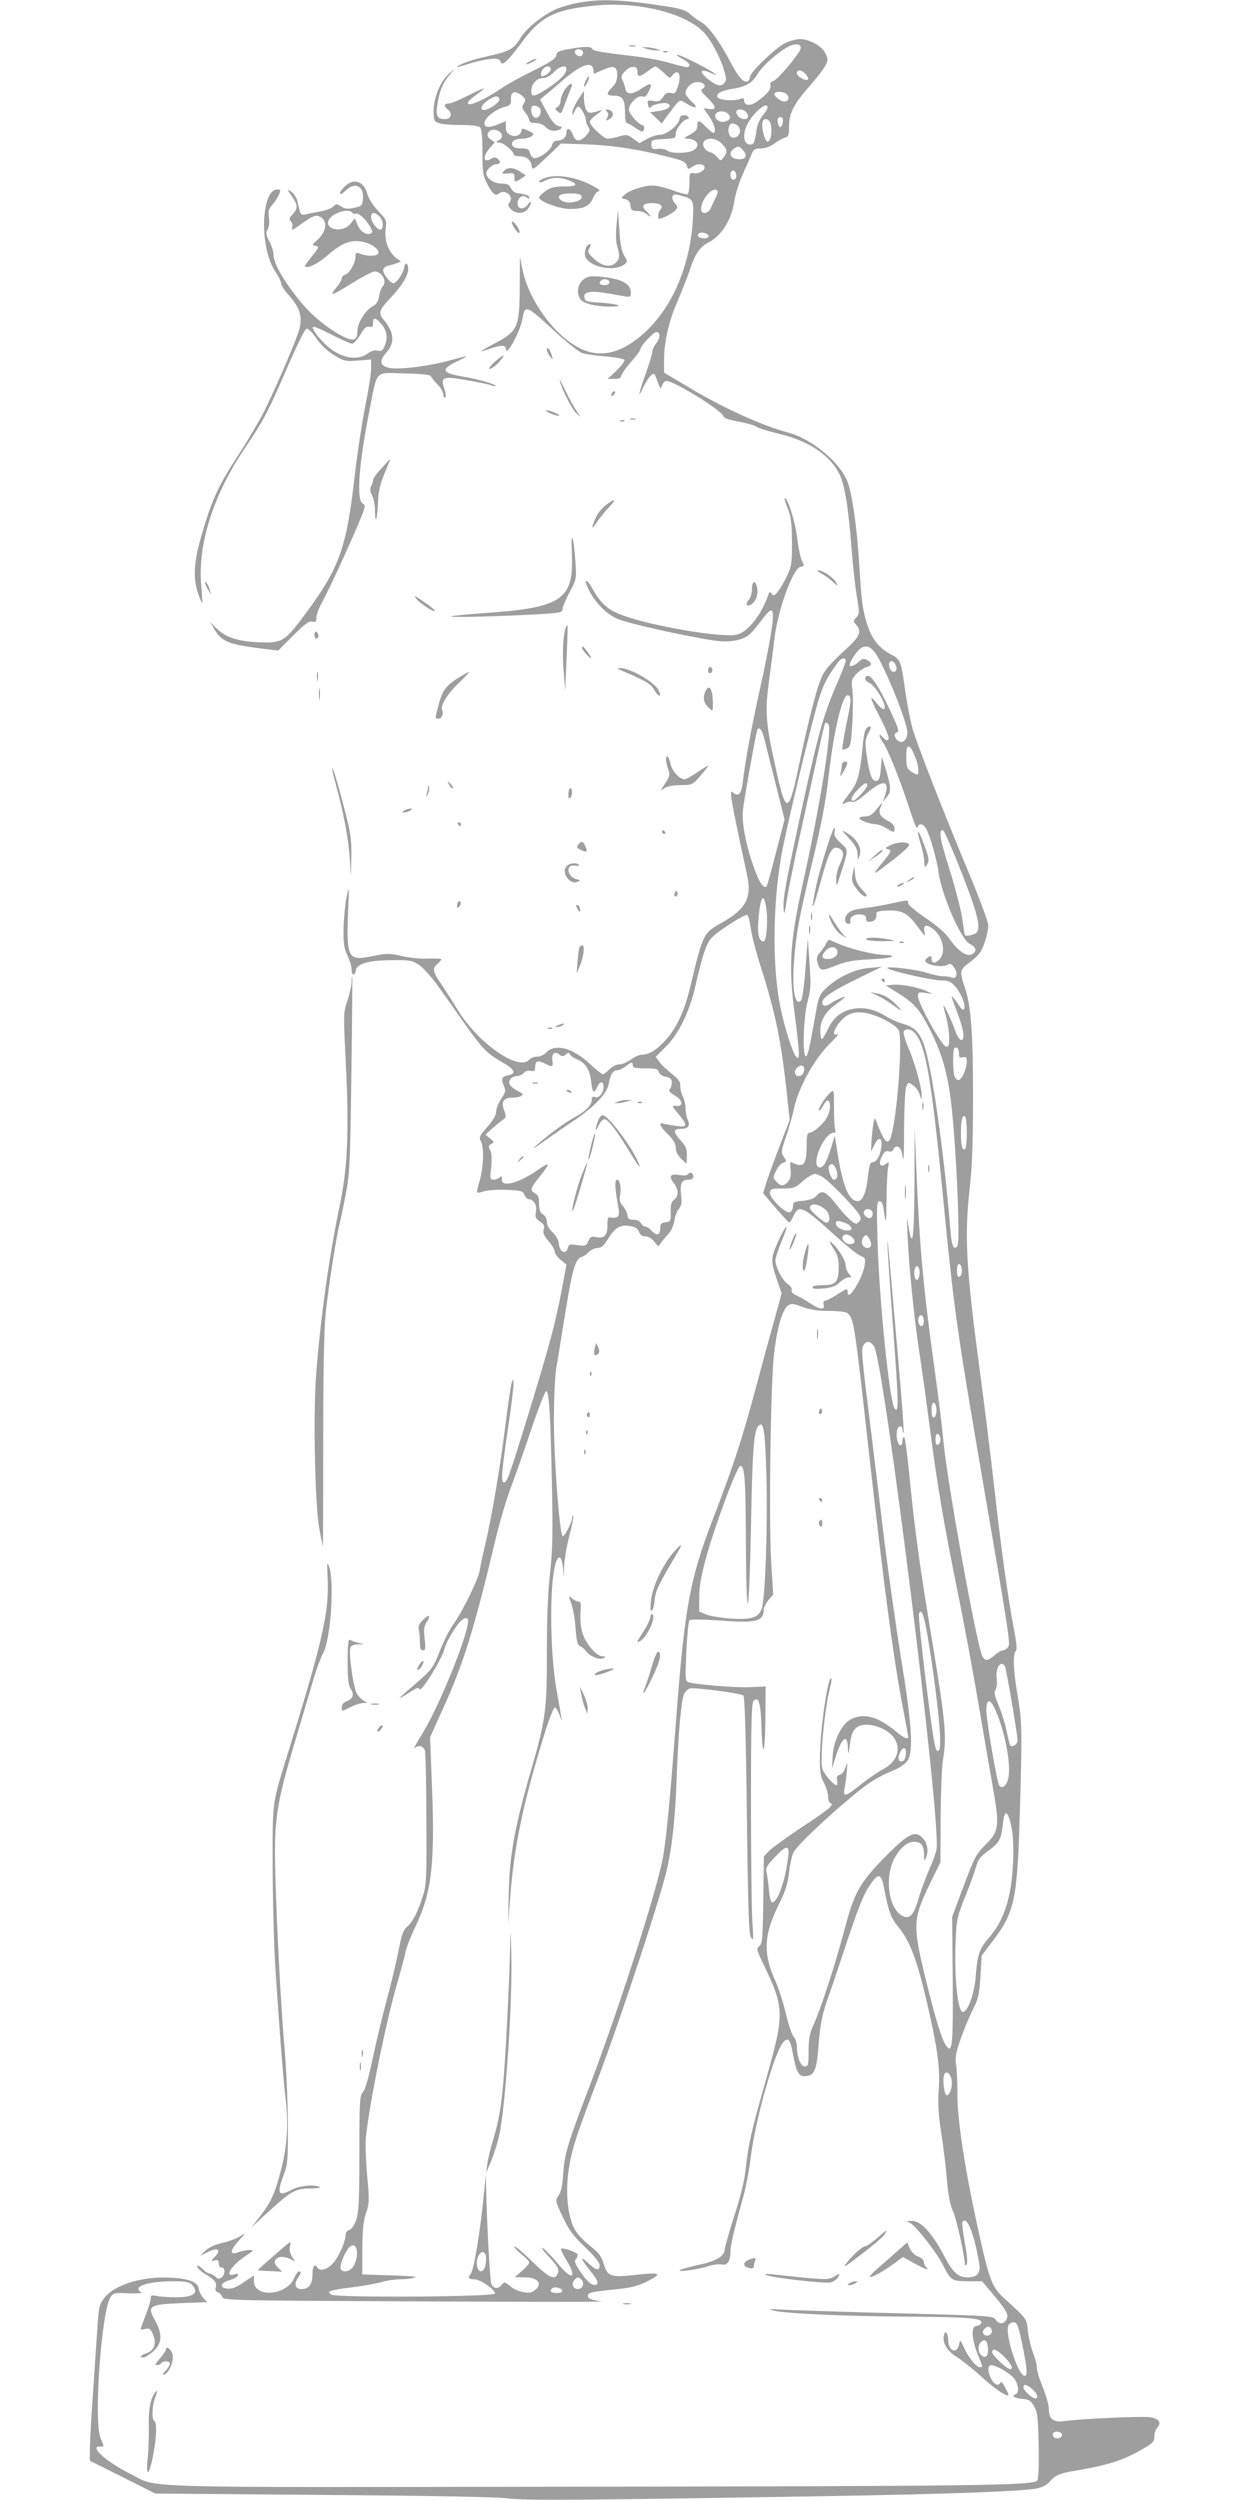 <?xml version="1.0" standalone="no"?>
<!DOCTYPE svg PUBLIC "-//W3C//DTD SVG 20010904//EN"
 "http://www.w3.org/TR/2001/REC-SVG-20010904/DTD/svg10.dtd">
<svg version="1.0" xmlns="http://www.w3.org/2000/svg"
 width="640pt" height="1280pt" viewBox="0 0 640 1280"
 preserveAspectRatio="xMidYMid meet">
<g transform="translate(0,1280) scale(0.1,-0.1)"
fill="#9e9e9e" stroke="none">
<path d="M2951 12784 c-40 -8 -92 -24 -115 -36 -69 -34 -146 -99 -173 -145
-31 -54 -56 -67 -171 -92 -78 -17 -152 -44 -152 -55 0 -1 25 6 57 16 31 11 79
22 106 25 41 5 51 3 59 -11 9 -16 12 -16 35 6 14 12 41 46 61 73 106 148 172
184 383 206 221 23 465 -36 562 -136 37 -38 89 -136 107 -204 10 -36 9 -46 -3
-58 -18 -19 -41 -11 -87 26 -43 36 -33 51 18 28 32 -15 34 -15 17 -1 -28 22
-172 94 -187 94 -7 -1 4 -10 25 -21 35 -19 45 -33 30 -42 -5 -3 -43 6 -85 18
-42 13 -121 29 -175 35 -183 22 -228 29 -231 40 -5 13 -40 13 -118 -1 -53 -9
-63 -14 -66 -32 -2 -17 -29 -35 -114 -77 -61 -30 -136 -71 -165 -91 -84 -57
-160 -92 -172 -80 -6 6 6 20 37 42 25 18 44 34 43 36 -2 1 -39 -15 -82 -37
-44 -22 -87 -40 -96 -40 -26 0 -29 -12 -7 -30 27 -21 18 -50 -15 -50 -40 0
-48 19 -36 86 12 67 30 106 68 149 22 26 20 25 -12 -4 -45 -42 -77 -122 -77
-192 0 -44 3 -51 26 -59 14 -6 65 -10 113 -10 54 0 91 -4 99 -12 8 -8 12 -51
12 -128 0 -98 3 -121 21 -155 31 -59 45 -71 63 -56 31 26 80 -15 55 -45 -9
-11 -8 -19 6 -34 24 -27 70 -26 89 2 22 32 19 48 -3 19 -21 -27 -51 -23 -51 7
0 29 26 48 45 32 10 -8 15 -9 15 -1 0 10 -17 16 -65 23 -11 2 -24 13 -30 26
-8 17 -18 22 -47 22 -39 0 -78 27 -78 53 0 19 33 47 53 47 20 0 22 13 4 28 -8
7 -18 7 -27 2 -44 -28 -53 3 -14 50 l27 31 -21 15 c-37 25 -1 65 39 44 24 -13
25 -36 2 -49 -16 -9 -16 -10 3 -11 21 0 74 -44 74 -61 0 -5 13 -9 28 -9 36 0
60 -18 64 -50 3 -23 8 -20 77 45 l73 70 102 -3 c133 -4 236 -17 376 -48 143
-33 161 -40 167 -64 5 -18 7 -18 26 -5 26 18 53 19 63 3 10 -16 -27 -40 -53
-35 -22 4 -23 1 -23 -49 0 -29 -4 -55 -9 -58 -5 -3 -39 5 -75 19 -37 14 -84
25 -105 25 -46 0 -118 -24 -144 -48 -18 -16 -18 -17 5 -22 16 -4 24 -14 26
-33 3 -23 8 -27 34 -27 17 0 40 -7 50 -17 10 -9 18 -13 18 -10 0 3 -9 15 -21
26 -28 26 -17 41 31 41 41 0 59 -15 41 -33 -11 -11 -16 -47 -6 -47 16 0 72 29
84 44 12 14 11 19 -4 36 -10 11 -15 26 -12 34 5 12 13 13 44 4 64 -17 66 -21
60 -128 -14 -228 -103 -439 -241 -568 -116 -108 -224 -137 -329 -89 -131 60
-266 241 -301 403 l-14 69 -1 -155 c-1 -205 -10 -226 -126 -287 -86 -46 -91
-51 -25 -28 54 19 80 19 80 -1 0 -48 75 90 86 158 11 68 21 64 152 -57 71 -66
135 -117 154 -123 18 -6 72 -13 120 -17 49 -4 91 -12 95 -17 3 -6 -15 -31 -40
-55 l-46 -43 35 0 c23 0 34 5 34 14 0 8 23 41 50 72 28 31 50 62 50 69 0 15
67 85 81 85 20 0 20 -30 0 -56 -12 -15 -21 -35 -21 -45 0 -10 -16 -62 -35
-115 -36 -100 -42 -134 -10 -64 10 21 26 47 36 56 17 16 19 15 29 -12 23 -62
21 -60 31 -36 4 12 14 22 21 22 40 -1 283 -151 291 -180 3 -11 26 -19 76 -28
39 -7 82 -19 94 -27 12 -8 62 -23 111 -35 149 -34 258 -105 309 -198 31 -57
49 -164 67 -392 6 -80 18 -187 26 -238 15 -88 15 -95 -2 -113 -16 -18 -16 -20
-1 -37 30 -33 20 -59 -40 -115 -81 -74 -112 -108 -130 -141 -27 -52 -70 -214
-127 -486 -49 -232 -63 -230 -116 15 -51 230 -54 282 -31 451 11 82 23 174 26
204 18 149 96 362 134 368 19 3 20 6 7 30 -7 15 -19 70 -25 122 -10 82 -48
200 -64 200 -3 0 4 -24 16 -52 17 -44 21 -75 22 -173 0 -109 -2 -125 -26 -175
-14 -30 -36 -66 -47 -80 -18 -21 -23 -23 -31 -10 -8 12 -11 11 -17 -5 -36
-103 -102 -188 -160 -204 -70 -19 -438 43 -587 99 -75 28 -109 58 -152 133
-34 61 -50 56 -19 -6 33 -64 87 -119 142 -144 50 -24 357 -92 502 -113 77 -11
145 2 179 33 13 12 41 46 63 75 57 77 66 61 45 -76 -10 -60 -35 -188 -57 -284
-42 -188 -74 -363 -86 -466 -7 -69 -23 -85 -53 -58 -19 17 -9 -40 73 -419 27
-122 -3 -179 -130 -250 -93 -52 -95 -57 -159 -324 -30 -126 -68 -210 -125
-274 -46 -52 -86 -77 -123 -77 -13 0 -38 -11 -57 -25 -19 -14 -46 -25 -60 -25
-15 0 -36 -11 -50 -25 -13 -14 -28 -25 -33 -25 -5 0 -36 24 -68 54 -89 83
-180 105 -225 55 -9 -10 -29 -19 -44 -19 -15 0 -33 -7 -40 -15 -52 -63 -262
83 -367 255 -25 41 -63 100 -84 132 -44 64 -47 78 -19 103 11 10 20 21 20 24
0 3 -29 4 -65 3 -36 -2 -96 3 -136 13 -66 14 -78 15 -150 0 -128 -26 -135 -14
-127 224 6 143 6 145 -8 76 -7 -38 -14 -110 -15 -160 -1 -73 2 -98 19 -135 12
-25 22 -57 22 -72 0 -33 17 -37 22 -6 5 34 65 51 184 52 92 1 104 -1 140 -25
21 -14 64 -62 95 -105 31 -43 93 -132 139 -197 91 -128 115 -153 197 -199 60
-34 67 -56 23 -64 -32 -7 -36 -19 -19 -57 9 -21 7 -31 -15 -63 -14 -21 -26
-51 -26 -66 0 -18 -15 -44 -45 -78 -40 -45 -44 -53 -33 -73 17 -31 14 -133 -6
-201 -10 -32 -15 -60 -13 -62 2 -2 17 1 34 6 16 6 68 10 114 8 76 -3 85 -5 94
-25 5 -13 15 -23 22 -23 25 0 44 -31 37 -64 -5 -28 -2 -35 20 -50 21 -13 25
-22 20 -41 -5 -19 1 -33 25 -60 17 -20 31 -43 31 -53 0 -9 13 -28 30 -42 l30
-25 -25 -135 c-34 -175 -57 -261 -171 -635 -98 -318 -108 -345 -124 -345 -16
0 -12 52 20 270 17 113 30 218 29 235 -1 30 -1 30 -9 5 -5 -14 -18 -104 -30
-200 -26 -211 -72 -488 -105 -625 -13 -55 -26 -116 -29 -136 -8 -47 -88 -210
-132 -271 -20 -26 -51 -88 -71 -138 -31 -81 -41 -96 -96 -145 -122 -106 -125
-109 -97 -93 14 8 38 23 53 33 22 14 30 16 36 6 9 -15 114 156 126 204 3 17
22 56 42 88 36 59 67 85 78 67 20 -32 -135 -425 -229 -580 -32 -52 -52 -89
-45 -82 21 20 48 14 55 -13 3 -13 7 -172 7 -352 2 -295 0 -334 -17 -388 -25
-81 -53 -136 -82 -160 -19 -16 -28 -40 -43 -120 -11 -55 -37 -168 -60 -250
-22 -83 -55 -220 -73 -305 -21 -100 -39 -161 -50 -172 -16 -16 -18 -44 -18
-311 0 -246 -3 -301 -16 -342 -10 -29 -24 -49 -35 -52 -11 -3 -19 -13 -19 -22
0 -34 -31 -108 -61 -144 -30 -36 -70 -49 -84 -27 -14 23 -25 7 -25 -34 0 -51
-19 -76 -56 -76 -32 0 -40 24 -20 55 19 28 20 35 6 35 -5 0 -16 -15 -24 -34
-38 -90 -206 -103 -206 -15 l0 29 -52 -35 c-37 -26 -60 -35 -82 -33 -45 4 -39
30 8 43 22 6 42 17 44 24 3 9 -2 11 -16 7 -57 -18 -20 43 55 93 42 28 44 31
20 31 -14 0 -38 -5 -53 -10 -48 -19 -50 4 -3 56 37 41 39 45 13 27 -17 -12
-59 -28 -93 -36 -41 -10 -73 -24 -90 -41 l-26 -26 40 20 c49 25 69 12 36 -24
-23 -24 -23 -25 -2 -19 16 4 21 1 21 -16 0 -12 6 -21 15 -21 19 0 19 -34 0
-50 -13 -10 -19 -10 -33 4 -10 9 -24 16 -31 16 -6 0 -23 11 -36 25 -17 16 -25
19 -25 10 0 -8 20 -26 44 -40 46 -27 59 -45 50 -70 -4 -9 1 -18 11 -21 9 -4
20 -15 23 -25 7 -17 58 -18 987 -22 539 -3 969 -3 955 -1 -58 10 -70 15 -70
29 0 17 12 20 144 34 74 7 113 17 155 38 86 43 76 50 -51 36 -130 -15 -147 -9
-166 53 -15 47 -24 58 -85 107 -26 21 -56 56 -67 77 -32 63 -44 176 -31 280
15 114 32 170 148 475 119 313 336 972 362 1102 26 127 39 259 46 463 8 219
23 384 37 415 6 13 19 27 29 30 22 7 260 -24 275 -36 7 -6 13 -196 18 -611 6
-488 10 -606 21 -627 13 -23 13 -14 7 84 -4 61 -7 336 -7 612 0 388 3 505 13
514 26 27 37 -8 41 -139 5 -173 19 -128 20 63 l1 150 -76 -3 c-71 -4 -274 12
-318 25 -18 5 -18 13 -12 157 4 83 11 155 16 160 6 6 66 5 155 -1 186 -14 224
-5 225 54 0 12 11 34 24 50 l25 29 -11 175 c-11 195 -4 822 12 1022 12 143 43
262 75 283 17 11 28 10 75 -8 39 -14 79 -20 135 -20 45 0 86 -5 94 -11 32 -27
37 -55 106 -679 84 -750 129 -1087 180 -1354 14 -71 25 -132 25 -136 0 -17
-24 -6 -68 31 -91 75 -166 93 -231 55 -45 -27 -84 -110 -88 -188 l-3 -61 14
45 c32 110 65 141 67 63 1 -30 3 -37 6 -18 9 75 15 97 34 116 41 41 160 9 199
-53 36 -57 10 -122 -63 -159 -23 -12 -72 -46 -109 -75 -79 -64 -93 -67 -84
-21 4 17 9 57 12 87 3 50 3 52 -7 21 -6 -19 -18 -35 -29 -38 -15 -4 -18 -11
-14 -29 3 -13 2 -24 -3 -24 -15 0 -61 53 -72 82 -15 40 11 314 40 422 6 21 8
40 5 43 -16 16 -56 -253 -58 -397 -1 -80 2 -102 20 -137 12 -23 22 -56 22 -72
0 -16 5 -31 12 -33 21 -7 -2 -28 -145 -122 -78 -52 -154 -107 -169 -122 l-27
-29 -3 -223 c-3 -198 -5 -225 -20 -236 -16 -12 -15 -18 18 -87 112 -232 112
-255 14 -603 -75 -266 -87 -318 -101 -441 -7 -69 -26 -148 -60 -252 -27 -84
-49 -162 -49 -172 0 -32 -46 -59 -128 -76 -42 -9 -86 -21 -97 -26 -32 -15 82
-1 138 17 26 9 59 13 72 10 29 -7 45 16 45 67 0 32 18 107 70 297 11 41 27
128 35 193 25 192 118 522 164 579 25 30 37 18 50 -54 18 -97 29 -118 61 -118
48 0 61 28 70 147 10 125 19 170 56 273 15 41 49 143 76 225 75 225 97 281
132 333 43 65 58 62 73 -18 22 -115 35 -151 70 -193 65 -77 103 -182 163 -452
43 -193 54 -286 46 -389 -5 -67 -1 -124 13 -216 11 -69 24 -177 29 -240 7 -80
17 -130 32 -164 18 -39 60 -229 60 -270 0 -6 3 -6 9 0 6 5 3 48 -9 109 -9 55
-16 103 -13 107 22 39 60 -53 87 -214 8 -44 -12 -68 -54 -68 -56 0 -78 20
-128 113 -60 115 -118 177 -164 176 -29 0 -30 -1 -11 -9 28 -11 137 -150 170
-215 41 -81 47 -85 128 -85 l73 0 44 -52 c76 -90 91 -114 84 -136 -10 -31 -38
-36 -56 -12 -18 24 6 23 -655 40 -209 6 -411 13 -450 15 -57 4 -64 3 -35 -5
53 -15 364 -29 665 -31 319 -2 400 -7 400 -29 0 -8 -10 -16 -22 -18 -19 -3
-23 -10 -23 -43 0 -22 11 -67 25 -101 29 -72 29 -68 11 -68 -18 0 -60 53 -83
106 -14 33 -18 35 -21 17 -9 -57 -55 -46 -57 14 -1 41 -18 57 -23 22 -6 -37
19 -78 67 -107 25 -16 74 -54 107 -84 72 -65 122 -103 147 -111 15 -6 15 -2
-5 36 -11 23 -23 36 -25 30 -8 -23 -32 -14 -48 17 -19 38 -19 70 0 70 24 0 87
-35 114 -64 24 -26 32 -77 12 -84 -25 -8 -8 -21 31 -24 36 -3 45 -8 62 -38 18
-30 21 -56 24 -200 2 -99 -1 -171 -7 -180 -18 -26 -298 -29 -2411 -32 -2275
-3 -2083 -9 -2235 67 -122 61 -212 143 -152 139 21 -2 21 -2 2 43 -36 86 4
649 51 722 15 21 21 23 94 19 43 -1 72 1 64 5 -51 29 31 57 165 57 63 0 81 -4
94 -18 38 -42 10 -64 -82 -64 -39 0 -84 3 -100 7 -25 5 -30 3 -29 -12 0 -10
-11 -48 -26 -86 -14 -37 -26 -70 -26 -72 0 -3 11 -3 24 1 21 5 27 1 40 -30 19
-46 6 -81 -35 -95 -31 -11 -38 -21 -14 -21 8 0 30 14 50 31 45 40 48 89 8 160
-41 73 -30 80 136 87 l132 5 -20 21 c-10 12 -21 32 -23 46 -4 35 -48 53 -139
58 -150 9 -293 -35 -346 -105 -24 -31 -28 -47 -34 -147 -4 -61 -15 -214 -23
-341 -9 -126 -16 -256 -16 -287 l0 -57 168 -84 167 -84 860 -7 c541 -4 892
-10 945 -18 88 -11 402 -9 1640 12 608 10 987 24 1069 39 27 6 51 18 65 34 29
34 51 44 132 57 157 27 233 50 318 96 78 43 86 50 86 78 0 16 7 37 15 46 24
26 9 47 -38 54 -42 6 -349 -8 -438 -20 -56 -8 -79 11 -79 63 0 19 -14 69 -31
111 -18 43 -31 87 -30 99 0 13 -8 46 -19 74 -11 28 -23 79 -27 113 -7 66 -2
60 -125 172 -56 50 -74 96 -121 309 -75 333 -118 610 -115 745 0 41 -2 100 -6
130 -7 48 -3 67 24 145 18 50 46 117 63 150 26 51 31 75 37 166 l6 106 56 74
c112 147 126 209 139 639 13 437 12 489 -11 621 -22 127 -25 210 -9 226 7 7 4
41 -10 114 -30 156 -67 422 -101 729 -17 151 -49 410 -71 574 -74 552 -82 706
-53 963 11 97 16 232 16 453 0 333 -10 472 -43 567 -26 77 -24 88 18 120 21
15 46 37 55 48 21 24 48 107 48 147 0 16 -39 122 -86 236 -153 367 -284 704
-304 780 -11 41 -27 126 -36 189 -19 143 -25 158 -66 179 -69 35 -108 85 -133
173 -20 71 -24 103 -35 281 -11 179 -31 335 -55 417 -30 104 -181 234 -312
269 -125 33 -318 120 -476 213 l-157 93 0 63 c0 95 24 200 68 300 21 50 49
119 61 155 29 89 53 126 99 149 67 34 119 118 132 213 5 33 24 94 43 136 19
42 40 89 46 105 9 22 17 27 46 27 23 0 48 9 68 24 18 13 42 27 55 31 19 5 22
13 22 58 0 67 24 115 106 207 36 41 73 89 81 106 14 28 13 34 -2 63 -18 36
-82 71 -130 71 -16 0 -50 -9 -74 -20 -47 -22 -181 -150 -181 -174 0 -8 -4 -18
-10 -21 -21 -13 -49 18 -90 97 -56 107 -114 186 -153 207 -17 9 -42 27 -55 40
-19 17 -46 27 -106 36 -240 38 -353 43 -475 19z m1149 -230 c0 -21 -117 -162
-141 -169 -13 -4 -18 -12 -14 -24 5 -18 -27 -54 -77 -86 -31 -19 -58 -14 -58
10 0 13 -5 14 -22 8 -32 -11 -98 -7 -112 7 -16 17 15 36 72 45 69 10 104 30
130 75 24 42 116 123 166 145 33 14 56 10 56 -11z m-1115 -23 c0 -8 -4 -16
-10 -18 -16 -5 -38 14 -30 26 9 16 40 9 40 -8z m53 -88 l3 -21 45 20 c57 25
74 19 74 -27 0 -25 -8 -44 -25 -61 -34 -34 -31 -44 10 -44 43 0 55 -20 55 -89
0 -28 4 -51 9 -51 4 0 25 -11 45 -25 33 -22 37 -23 43 -8 4 10 1 19 -8 22 -25
8 -69 59 -69 81 0 29 45 73 68 66 14 -5 23 3 35 29 20 42 10 44 -43 9 -43 -29
-73 -29 -78 1 -2 11 -8 30 -14 43 -10 19 -8 26 12 47 30 32 65 30 64 -2 -1
-29 11 -29 52 2 18 14 36 25 40 25 5 0 23 -15 42 -32 30 -30 34 -31 43 -15 6
9 17 17 24 17 18 0 19 -34 4 -79 -10 -27 -15 -32 -34 -27 -17 4 -27 -1 -40
-20 -14 -22 -22 -25 -49 -21 -31 5 -33 4 -28 -20 3 -15 7 -20 12 -13 10 16 75
29 91 19 22 -13 -4 -32 -52 -38 l-40 -6 29 -28 30 -29 36 49 c59 79 54 76 90
53 49 -30 65 -24 28 9 -17 17 -32 36 -32 43 0 28 31 58 60 58 34 0 50 -20 28
-34 -13 -8 -9 -15 23 -46 47 -45 50 -64 10 -58 l-29 4 29 -42 c28 -40 38 -84
21 -84 -5 0 -21 14 -37 30 -35 36 -45 38 -45 5 0 -18 -10 -30 -37 -44 -30 -16
-34 -20 -16 -21 54 -1 73 -38 31 -61 -29 -15 -113 -16 -132 0 -8 7 -30 11 -48
9 -29 -3 -33 0 -33 22 0 24 3 25 63 28 59 3 62 4 62 28 0 25 40 74 60 74 6 0
8 5 5 10 -10 16 -45 12 -45 -6 0 -29 -65 -84 -100 -84 -17 0 -48 -10 -69 -22
l-37 -21 -32 23 c-28 21 -35 22 -70 12 -22 -7 -49 -12 -60 -12 -22 0 -92 66
-92 87 0 7 17 24 38 39 20 14 29 24 19 20 -54 -18 -65 -18 -76 2 -6 12 -11 38
-11 59 l0 38 -30 -45 c-16 -25 -30 -54 -29 -65 0 -19 1 -19 9 1 5 12 13 25 19
28 10 6 41 -47 41 -71 0 -7 5 -22 12 -33 10 -16 9 -23 -12 -45 -31 -33 -53
-32 -67 5 -12 33 -33 40 -33 12 0 -24 -19 -42 -46 -42 -15 0 -24 -8 -28 -24
-6 -25 -62 -66 -89 -66 -9 0 -19 11 -23 25 -5 21 -12 25 -45 25 -27 0 -42 5
-46 16 -8 20 13 34 53 34 16 0 38 6 46 13 15 11 13 14 -18 28 -25 12 -34 13
-34 4 0 -25 -29 -39 -55 -27 -19 9 -25 19 -25 42 l0 30 -36 -15 c-50 -21 -74
-19 -74 4 0 25 51 68 99 82 35 10 39 15 37 42 -1 39 21 46 55 18 21 -17 22
-22 11 -41 -11 -18 -10 -25 8 -47 11 -14 20 -32 20 -39 0 -9 12 -14 33 -14 20
0 39 -8 50 -20 18 -21 52 -26 76 -11 12 8 10 11 -10 16 -17 4 -35 25 -59 71
l-35 65 25 20 c14 11 50 42 81 69 103 90 160 111 167 63z m-218 2 c0 -12 -28
-35 -44 -35 -11 0 -6 26 6 38 17 17 38 15 38 -3z m80 2 c0 -24 -30 -55 -91
-96 -70 -47 -89 -51 -89 -18 0 36 27 67 59 67 17 0 38 11 56 30 29 31 65 40
65 17z m1225 -27 c10 -11 15 -23 12 -27 -11 -10 -57 15 -57 32 0 21 24 19 45
-5z m-95 -105 c13 -16 6 -35 -13 -35 -20 0 -58 30 -52 41 9 14 51 11 65 -6z
m-1473 -22 c5 -13 -44 -50 -72 -55 -32 -5 -24 24 14 49 35 24 52 25 58 6z
m211 -56 c2 -10 -2 -25 -9 -33 -16 -19 -39 0 -39 33 0 20 4 24 22 21 13 -2 24
-11 26 -21z m1162 12 c0 -6 -11 -24 -25 -40 -13 -16 -27 -46 -30 -67 -12 -75
-15 -82 -34 -82 -34 0 -41 51 -15 103 31 62 104 122 104 86z m-112 -21 c18
-18 15 -38 -6 -38 -21 0 -42 18 -42 37 0 16 32 17 48 1z m-88 -13 c14 -17 7
-31 -19 -38 -27 -7 -56 16 -48 37 8 20 50 21 67 1z m278 -40 c-2 -14 -7 -26
-13 -26 -5 0 -11 12 -13 26 -2 18 1 25 13 25 12 0 15 -7 13 -25z m-62 -9 c9
-39 1 -91 -16 -91 -15 0 -34 78 -25 103 8 21 34 13 41 -12z m-162 -18 c14 -23
-3 -53 -30 -53 -20 0 -31 33 -20 61 7 19 35 14 50 -8z m-89 -83 c29 -28 31
-44 10 -71 -15 -19 -15 -19 -33 2 -10 12 -27 23 -37 25 -10 2 -22 11 -28 20
-30 48 44 69 88 24z m110 -35 c25 -28 13 -48 -27 -45 -38 3 -51 31 -22 52 23
17 28 17 49 -7z m-35 -131 c0 -10 -7 -19 -15 -19 -15 0 -21 31 -9 43 11 10 24
-3 24 -24z m-97 -75 c4 -4 0 -19 -7 -33 -8 -14 -19 -38 -25 -53 -13 -34 -51
-39 -51 -8 0 51 59 117 83 94z m-45 -231 c2 -8 -6 -13 -22 -13 -26 0 -40 12
-29 24 11 11 46 2 51 -11z m856 -2140 c46 -70 142 -303 160 -388 8 -37 -13
-71 -38 -62 -21 8 -34 39 -18 45 18 6 16 15 -33 120 -52 111 -92 172 -111 172
-21 0 -17 -28 5 -35 11 -3 33 -27 50 -54 48 -75 38 -113 -13 -48 -38 47 -32
23 19 -75 44 -86 54 -118 36 -118 -5 0 -14 7 -21 15 -22 26 -23 8 -2 -22 30
-42 88 -189 150 -378 14 -44 27 -72 30 -62 5 26 30 21 46 -10 20 -40 54 -159
61 -218 15 -114 114 -343 159 -367 29 -15 37 -30 24 -45 -26 -31 -77 -2 -129
73 -19 28 -63 66 -120 104 -49 33 -89 67 -89 75 0 18 1 18 -85 0 -38 -9 -101
-20 -140 -25 -52 -6 -74 -14 -87 -30 -18 -23 -14 -50 8 -50 7 0 11 6 8 13 -7
20 21 39 53 35 19 -2 28 -8 27 -20 -1 -11 5 -18 15 -18 25 0 40 14 38 35 -2
18 5 20 55 23 73 4 105 -13 153 -78 20 -27 38 -50 39 -50 2 0 1 11 -2 25 -6
35 21 33 58 -3 36 -36 49 -96 29 -131 -19 -33 -49 -40 -49 -12 0 18 -3 20 -19
9 -14 -9 -17 -16 -10 -24 15 -18 84 -27 108 -15 17 10 23 7 37 -14 20 -30 12
-60 -14 -50 -9 4 -28 7 -41 6 -13 0 -51 7 -85 18 -68 21 -239 39 -196 20 45
-19 229 -59 271 -59 33 0 47 -6 70 -31 30 -33 58 -104 44 -117 -4 -4 -12 1
-19 12 -6 10 -19 28 -29 40 -21 24 -23 31 18 -79 13 -34 25 -76 27 -95 5 -54
-22 -44 -42 15 -15 45 -59 137 -59 125 -1 -3 6 -30 14 -60 8 -30 15 -77 15
-103 0 -41 -3 -48 -17 -45 -22 4 -143 222 -143 257 0 21 3 23 38 17 l37 -5
-30 14 c-44 20 -128 37 -172 33 l-38 -3 66 -42 c82 -51 109 -83 164 -192 53
-107 78 -188 98 -316 28 -177 56 -758 39 -784 -18 -26 -30 0 -36 81 -33 406
-95 840 -137 954 -23 62 -50 87 -109 103 -25 7 -61 23 -81 36 -53 34 -110 49
-162 41 -65 -10 -108 -42 -137 -103 -14 -29 -28 -53 -32 -53 -5 0 -8 19 -8 43
0 51 25 95 77 133 21 15 43 32 48 37 15 13 -44 -11 -68 -28 -29 -20 -47 -19
-47 4 0 24 60 62 200 130 l105 51 -65 -6 c-75 -6 -162 -48 -221 -104 -33 -32
-38 -43 -54 -135 -31 -177 -40 -216 -50 -213 -17 5 -11 196 8 273 20 77 20 87
10 230 l-7 100 -12 -153 c-6 -85 -16 -158 -23 -165 -34 -34 -49 74 -32 244 11
120 26 194 84 439 54 225 75 335 92 486 25 215 68 394 94 394 21 0 21 -24 -5
-145 -14 -70 -24 -129 -21 -131 3 -3 14 -1 25 5 17 9 20 26 26 129 4 66 4 143
0 171 -6 48 -4 54 21 81 15 15 38 31 51 34 30 8 31 22 3 37 -17 9 -25 7 -43
-10 -21 -20 -46 -28 -46 -15 0 11 23 50 43 72 31 34 62 28 91 -15z m-154 -36
c0 -8 -18 -54 -39 -104 -73 -167 -98 -256 -175 -604 -92 -422 -108 -507 -104
-561 3 -37 5 -31 16 42 7 47 37 195 67 330 30 135 70 319 90 409 19 91 38 167
40 170 3 2 10 0 16 -6 22 -22 -41 -413 -133 -828 -64 -290 -71 -413 -39 -660
12 -88 21 -176 21 -195 0 -30 -2 -32 -14 -20 -17 18 -59 148 -80 251 -42 203
-40 525 4 775 25 144 163 716 196 816 23 70 41 103 93 175 18 25 41 30 41 10z
m260 -38 c0 -11 -6 -19 -14 -19 -17 0 -31 34 -21 50 10 16 35 -8 35 -31z
m-681 -346 c6 -21 32 -126 59 -234 l49 -195 -44 -169 c-24 -93 -45 -171 -48
-173 -14 -15 -36 17 -63 91 -42 116 -66 238 -58 300 5 50 64 380 72 405 7 24
23 12 33 -25z m771 -95 c18 -41 24 -68 21 -96 -1 -10 -5 -10 -23 0 -34 19 -38
28 -38 86 0 63 15 67 40 10z m209 -520 c110 -271 136 -363 112 -392 -11 -13
-60 -23 -61 -13 -1 1 -7 41 -14 89 -8 47 -37 161 -66 252 -48 151 -55 196 -33
196 5 0 32 -60 62 -132z m-964 -282 c7 -67 -2 -156 -15 -156 -24 0 -33 34 -27
108 9 128 30 152 42 48z m-82 -84 c4 -33 27 -123 51 -199 77 -240 107 -387
137 -673 l12 -115 -56 -145 c-30 -80 -61 -164 -67 -187 l-13 -42 64 -75 c35
-41 67 -75 70 -75 3 -1 13 15 22 34 28 59 48 49 214 -102 57 -51 115 -98 129
-103 24 -9 26 -14 21 -48 -12 -71 -87 -191 -87 -138 0 21 -2 21 -57 -14 -26
-16 -52 -30 -59 -30 -7 0 -10 -8 -7 -20 8 -29 -20 -26 -70 8 -23 15 -55 33
-70 40 -18 8 -27 18 -24 26 4 9 -5 22 -19 31 -27 18 -63 86 -64 121 0 12 14
54 30 94 17 40 29 75 27 77 -8 7 -65 -113 -71 -149 -5 -27 0 -58 20 -114 l26
-76 -40 -146 c-23 -81 -66 -239 -96 -352 -67 -250 -115 -396 -213 -650 -122
-316 -147 -452 -193 -1055 -30 -397 -48 -581 -65 -681 -29 -167 -231 -795
-385 -1198 -106 -278 -119 -323 -127 -431 -3 -54 -11 -88 -23 -106 -18 -25
-18 -27 21 -109 32 -68 53 -97 114 -155 49 -46 75 -79 75 -93 0 -31 -18 -27
-57 10 -46 44 -41 23 7 -36 46 -55 51 -79 18 -74 -14 2 -37 24 -62 60 -32 47
-37 60 -27 72 7 8 10 19 7 25 -8 12 -76 35 -83 27 -3 -3 9 -28 26 -56 60 -98
29 -109 -46 -16 -27 32 -59 66 -73 75 -14 9 -2 -9 28 -41 53 -58 56 -65 46
-92 -13 -33 -48 -15 -130 66 -46 45 -86 79 -90 76 -3 -3 13 -21 35 -39 23 -18
41 -37 41 -43 0 -6 -17 -25 -37 -43 l-38 -32 51 -1 c75 0 97 -39 42 -73 -22
-14 -83 0 -116 28 -28 23 -29 24 -45 5 -18 -22 -42 -18 -52 8 -6 16 -22 302
-26 482 l-2 75 -8 -85 c-20 -207 -53 -406 -70 -424 -16 -17 -10 -26 20 -26 30
0 106 -53 106 -73 0 -17 -807 -22 -837 -6 -31 17 -10 24 107 38 55 7 122 19
149 27 27 8 69 14 92 14 23 0 57 3 75 8 23 5 -16 9 -116 12 l-150 5 0 130 c1
99 5 143 19 184 17 50 18 64 6 192 -7 76 -10 166 -6 201 19 176 105 600 161
788 18 63 37 133 41 154 4 22 28 85 55 140 80 170 97 322 80 726 l-9 235 69
153 c101 221 159 409 264 852 20 85 55 204 77 264 23 60 71 197 107 304 36
108 71 197 77 199 15 5 23 -119 30 -486 5 -247 3 -333 -10 -448 -11 -95 -16
-228 -16 -401 0 -301 -6 -345 -80 -602 -85 -294 -111 -438 -115 -630 l-4 -165
10 125 c20 275 68 503 180 863 24 76 45 127 51 125 7 -3 17 -22 25 -44 7 -21
11 -28 8 -14 -2 14 -13 79 -25 145 -38 216 -37 596 2 669 14 27 26 8 31 -49 3
-49 3 -49 5 11 1 34 13 106 27 160 14 53 23 100 20 102 -3 3 -5 0 -5 -6 0 -24
-41 -105 -50 -96 -15 16 -44 392 -44 589 0 111 5 223 12 270 8 44 29 176 48
294 36 219 50 265 83 276 10 3 26 14 36 25 10 11 30 20 44 20 20 1 32 11 53
45 35 59 64 76 112 68 27 -4 40 -12 47 -29 6 -16 16 -24 33 -24 15 0 33 -11
46 -27 20 -27 21 -27 33 -8 7 10 24 31 38 46 16 17 28 44 32 69 3 23 13 50 23
61 13 15 16 30 11 73 -6 59 3 76 40 76 13 0 23 6 23 14 0 20 -17 29 -26 15 -4
-7 -21 -9 -45 -5 -47 8 -57 -6 -30 -40 26 -33 27 -69 3 -86 -14 -10 -19 -25
-18 -63 1 -47 0 -50 -26 -53 -24 -3 -28 -8 -28 -33 0 -34 -19 -38 -45 -9 -10
11 -24 20 -31 20 -7 0 -17 8 -23 18 -6 10 -21 17 -38 17 -22 0 -29 5 -31 25
-2 14 -13 35 -24 46 -15 17 -18 30 -13 57 7 38 -1 77 -16 77 -12 0 -11 -40 3
-117 10 -54 9 -66 -3 -74 -8 -4 -22 -6 -31 -3 -15 5 -18 -1 -18 -39 0 -52 -16
-69 -57 -61 -24 5 -31 2 -41 -21 -11 -24 -15 -26 -56 -20 -39 6 -44 5 -49 -15
-9 -35 -41 -22 -45 19 -2 22 -14 44 -33 62 -18 16 -29 37 -29 53 0 15 -8 31
-20 38 -15 10 -20 24 -20 55 0 32 -5 45 -20 53 -29 15 -25 26 25 88 25 30 43
57 40 60 -3 3 -25 -9 -50 -27 -57 -41 -123 -71 -157 -71 -22 0 -28 5 -28 22 0
17 -3 19 -12 10 -7 -7 -21 -12 -31 -12 -18 0 -19 5 -12 64 4 43 2 72 -5 87
-10 18 -9 24 5 32 17 9 16 11 -6 28 l-24 19 30 28 c17 15 42 35 55 45 23 16
23 19 11 52 -16 45 -3 65 43 65 17 0 37 4 45 9 11 7 9 11 -10 21 -46 24 -59
41 -48 61 5 11 20 19 33 19 13 0 29 7 37 16 7 9 22 14 36 11 19 -3 23 0 23 19
0 32 14 37 49 19 41 -21 44 -19 39 16 -5 35 13 49 37 29 12 -10 18 -10 32 1
13 11 17 11 21 1 2 -7 19 -19 37 -26 44 -19 64 -52 72 -115 6 -57 14 -63 31
-26 14 31 32 32 32 2 0 -33 -23 -62 -44 -54 -11 4 -16 1 -16 -11 0 -30 -27
-59 -87 -92 -59 -33 -139 -92 -203 -150 -19 -17 -1 -7 40 23 41 29 111 78 155
107 107 72 172 140 181 188 9 51 22 72 43 72 10 0 30 9 44 20 30 24 37 25 37
5 0 -12 14 -15 64 -15 54 0 64 -3 69 -18 2 -11 17 -22 36 -25 24 -5 31 -12 31
-30 0 -13 -5 -28 -11 -34 -7 -7 0 -17 26 -32 42 -24 45 -58 6 -53 -22 2 -22 0
13 -42 49 -60 47 -69 -11 -61 -27 4 -56 9 -65 12 -29 7 -21 -12 22 -55 28 -28
40 -48 40 -69 0 -19 10 -39 28 -56 l27 -26 2 42 c0 35 -5 49 -34 80 -36 40
-36 57 0 57 40 0 52 15 39 45 -7 14 -12 42 -12 61 0 19 -7 48 -15 63 -8 16
-13 39 -12 53 1 19 -9 33 -42 59 -24 19 -53 46 -64 61 l-20 27 51 51 c66 64
123 181 152 310 40 173 58 224 88 253 37 36 164 116 177 113 6 -1 13 -30 18
-64z m682 -471 c36 -18 70 -42 76 -54 23 -43 -9 -469 -42 -555 -15 -38 -34
-15 -75 93 -6 15 -9 6 -15 -35 -4 -30 -7 -71 -8 -90 l-1 -35 18 35 c19 40 38
38 35 -3 -2 -44 -23 -87 -43 -87 -14 0 -19 -12 -25 -67 -9 -86 -28 -133 -53
-133 -44 0 -75 71 -101 230 l-17 105 -22 -71 c-22 -72 -42 -101 -62 -89 -36
22 31 175 78 175 9 0 12 6 8 16 -3 9 -6 59 -6 111 0 96 0 96 -20 78 -26 -24
-64 -84 -57 -91 3 -3 13 8 22 25 9 18 20 29 25 26 15 -9 12 -52 -5 -84 -17
-34 -70 -81 -91 -81 -11 0 -14 -16 -14 -68 0 -84 -13 -108 -53 -93 -16 6 -29
11 -30 11 -2 0 -1 -18 1 -40 3 -29 -1 -47 -13 -60 -23 -25 -37 -25 -60 0 -18
19 -18 22 -1 56 9 20 25 38 36 41 18 5 18 7 3 30 -15 23 -14 29 11 102 15 43
33 107 41 144 24 113 107 261 194 344 25 25 38 41 28 38 -44 -18 7 74 56 99
44 23 104 15 182 -23z m158 -69 c57 -62 86 -234 147 -857 56 -572 65 -641 209
-1480 135 -787 135 -793 121 -810 -7 -8 -18 -15 -25 -15 -8 0 -27 -11 -43 -25
-36 -30 -48 -31 -62 -5 -29 53 -182 902 -200 1105 -6 66 -26 230 -45 365 -58
418 -77 622 -94 1040 l-8 195 -1 -282 c-2 -310 -11 -357 -36 -188 -3 17 -2
-15 0 -70 8 -171 34 -433 59 -595 13 -85 38 -263 55 -395 38 -296 73 -500 145
-855 31 -151 78 -405 105 -565 27 -159 61 -355 75 -435 33 -189 30 -217 -40
-286 -47 -47 -56 -64 -111 -210 l-59 -159 3 -325 c2 -335 -2 -377 -33 -335
-21 27 -56 139 -105 340 -68 279 -67 309 22 492 l53 108 1 230 c1 127 6 259
12 295 20 114 13 193 -52 588 -69 413 -94 599 -122 889 -10 100 -21 180 -26
177 -4 -3 -8 -14 -8 -25 0 -10 -4 -19 -10 -19 -12 0 -23 41 -18 71 4 31 28 37
29 7 0 -12 3 -18 5 -11 3 7 -9 169 -26 360 -17 191 -37 422 -45 513 -10 117
-13 134 -10 60 3 -58 17 -259 31 -447 25 -328 26 -401 3 -361 -26 46 -77 551
-86 851 -5 185 -4 207 10 207 11 0 18 -13 22 -47 11 -82 13 -72 14 58 1 70 4
142 8 160 6 31 5 33 -11 20 -28 -23 -41 0 -21 38 12 24 21 30 34 26 12 -3 21
0 25 10 9 25 35 17 42 -12 3 -16 7 -32 9 -38 2 -5 4 70 4 167 1 97 5 188 11
203 10 26 10 26 35 8 14 -10 29 -31 34 -48 9 -29 9 -29 10 -4 1 37 -34 166
-68 244 -16 38 -27 75 -24 82 7 19 37 16 56 -5z m227 -107 c0 -18 4 -22 20
-18 16 4 20 0 20 -21 0 -38 -26 -96 -43 -96 -8 0 -17 10 -21 23 -8 30 -8 132
0 140 12 11 24 -3 24 -28z m-795 -94 c-8 -27 -45 -28 -45 -1 0 22 31 43 43 30
5 -4 6 -17 2 -29z m835 -311 c0 -43 -4 -81 -9 -84 -14 -9 -21 20 -21 84 0 64
7 93 21 84 5 -3 9 -41 9 -84z m-669 -187 c11 -29 6 -53 -11 -53 -13 0 -32 49
-26 67 9 21 26 15 37 -14z m-73 -37 c32 -17 173 -161 191 -195 11 -19 10 -26
-2 -38 -12 -12 -18 -11 -44 11 -16 14 -49 50 -72 80 -51 66 -74 76 -99 45 -13
-15 -33 -23 -70 -27 -47 -4 -52 -7 -52 -29 0 -13 -7 -26 -16 -30 -22 -8 -106
75 -102 102 3 18 11 20 65 20 53 0 66 4 90 26 29 27 62 48 76 49 4 0 20 -6 35
-14z m29 -182 c15 -24 12 -54 -7 -54 -5 0 -28 16 -50 36 -31 28 -38 40 -30 50
15 18 66 -1 87 -32z m230 0 c3 -8 1 -20 -6 -27 -14 -14 -47 15 -37 32 10 16
36 13 43 -5z m-120 -66 c19 -16 16 -28 -8 -28 -29 0 -59 18 -59 36 0 13 6 15
27 9 16 -4 34 -11 40 -17z m17 -64 c19 -18 13 -34 -13 -34 -22 0 -45 25 -36
40 9 15 31 12 49 -6z m96 -36 c0 -25 -37 -23 -45 2 -4 12 -1 28 6 36 12 14 14
14 26 -2 7 -10 13 -26 13 -36z m465 -133 c0 -16 -6 -30 -12 -32 -9 -3 -13 7
-13 32 0 25 4 35 13 33 6 -3 12 -17 12 -33z m-217 -19 c-2 -15 -7 -28 -13 -29
-12 -2 -19 38 -10 60 9 25 27 1 23 -31z m22 -242 c0 -26 -17 -33 -26 -9 -8 20
3 48 16 40 5 -3 10 -17 10 -31z m-255 -127 c51 -78 345 -2441 320 -2575 -3
-19 -21 -68 -40 -110 -18 -43 -43 -110 -54 -149 -25 -85 -47 -104 -88 -78 -57
38 -80 162 -47 259 22 63 72 116 111 116 39 0 53 -16 54 -64 0 -32 2 -37 9
-21 15 36 10 73 -13 101 -40 46 -75 29 -198 -96 -128 -131 -155 -180 -204
-365 -48 -181 -118 -397 -155 -481 -25 -55 -30 -79 -30 -145 0 -72 -2 -79 -20
-79 -21 0 -40 49 -40 104 0 16 -7 37 -16 47 -9 10 -27 63 -40 118 -13 55 -37
130 -53 166 -65 142 -61 238 16 393 36 73 47 108 53 165 4 39 14 86 23 103 17
34 168 178 305 291 82 68 125 95 214 132 25 10 55 32 65 47 31 48 22 186 -36
539 -27 171 -66 445 -86 610 -20 165 -49 406 -65 535 -49 394 -51 419 -40 440
14 27 36 25 55 -3z m320 -327 c0 -18 -6 -35 -12 -37 -9 -3 -13 8 -13 37 0 29
4 40 13 38 6 -3 12 -20 12 -38z m-871 -333 c7 -256 -6 -634 -24 -684 -17 -46
-53 -57 -161 -50 -49 4 -105 13 -124 21 l-35 15 0 74 c0 53 10 108 34 198 49
176 160 474 177 474 22 0 27 -74 28 -410 1 -176 5 -304 10 -295 5 8 12 184 16
390 7 384 14 490 36 517 28 33 36 -12 43 -250z m891 183 c0 -13 -6 -25 -12
-27 -9 -3 -13 6 -13 27 0 21 4 30 13 28 6 -3 12 -15 12 -28z m-65 -1011 c30
-174 61 -425 63 -509 2 -60 -1 -75 -13 -75 -12 0 -23 66 -58 344 -24 189 -40
351 -37 359 12 31 26 -6 45 -119z m395 -150 c7 -11 65 -351 65 -381 0 -18 -26
-36 -37 -25 -3 3 -12 37 -19 74 -8 37 -26 97 -41 131 -21 50 -24 68 -16 81 7
10 9 36 6 60 -7 52 22 93 42 60z m-46 -230 c51 -118 81 -292 61 -353 -11 -34
-32 -47 -45 -26 -11 18 -65 334 -65 382 0 64 21 63 49 -3z m-461 -221 c-2 -22
-9 -34 -20 -36 -20 -4 -24 19 -8 49 16 30 32 22 28 -13z m540 -369 c9 -43 12
-104 9 -184 -8 -178 -45 -296 -124 -387 -49 -56 -59 -87 -67 -193 -6 -99 -49
-206 -72 -183 -22 22 -37 178 -32 333 5 138 5 141 50 255 26 63 51 134 57 157
9 32 22 49 61 77 57 41 66 58 75 139 8 75 25 70 43 -14z m-1143 -161 c-15
-120 -54 -228 -81 -228 -7 0 -14 25 -17 63 -3 34 -9 74 -12 89 -6 22 0 35 40
77 63 68 79 67 70 -1z m836 -1132 c9 -32 -8 -89 -25 -83 -12 4 -21 80 -12 104
9 22 29 11 37 -21z m-3044 -909 c-3 -21 -13 -47 -23 -58 -20 -22 -52 -25 -60
-5 -6 16 20 83 43 108 25 28 46 4 40 -45z m659 8 c4 -8 3 -31 0 -51 -9 -43
-39 -44 -44 -2 -6 48 30 90 44 53z m493 -129 c15 -18 3 -46 -20 -46 -25 0 -35
26 -19 45 15 19 24 19 39 1z m-101 -53 c2 -9 -7 -13 -27 -13 -30 0 -39 9 -24
24 11 10 46 3 51 -11z m2346 -230 c29 -132 38 -195 28 -205 -29 -29 -109 204
-89 256 4 9 15 16 26 16 16 0 22 -12 35 -67z m-146 24 c4 -21 -25 -34 -40 -19
-8 8 -8 16 2 27 16 19 34 15 38 -8z m-20 -87 c4 -40 -11 -59 -33 -40 -18 15
-20 51 -3 68 19 19 33 9 36 -28z m84 -47 c35 -35 49 -63 30 -63 -16 0 -92 71
-92 86 0 24 22 16 62 -23z m142 -164 c25 -20 35 -49 17 -49 -16 0 -61 41 -61
56 0 19 13 18 44 -7z m152 -230 c8 -14 -14 -29 -33 -22 -7 3 -13 11 -13 19 0
17 36 19 46 3z"/>
<path d="M3001 12392 c-6 -12 -11 -27 -11 -34 0 -7 7 0 15 16 9 16 13 31 11
33 -2 3 -9 -4 -15 -15z"/>
<path d="M2890 12338 c-11 -18 -20 -43 -20 -55 0 -12 -7 -26 -16 -31 -14 -8
-14 -10 1 -22 19 -16 17 -18 42 50 11 30 24 63 28 73 13 30 -14 19 -35 -15z"/>
<path d="M3107 12229 c9 -8 9 -18 2 -31 -10 -18 -8 -18 11 -8 26 14 23 43 -5
48 -16 3 -17 1 -8 -9z"/>
<path d="M4431 9063 c-5 -10 -12 -52 -15 -93 -12 -126 -25 -178 -60 -223 -49
-64 -52 -71 -28 -58 11 6 27 8 36 5 10 -4 37 13 74 45 84 73 121 66 92 -16
l-10 -28 21 25 c23 28 22 48 -7 145 l-19 60 -5 -60 c-4 -47 -9 -61 -22 -63
-23 -4 -36 30 -50 128 -10 66 -9 80 5 110 20 39 20 40 7 40 -5 0 -13 -8 -19
-17z m9 -285 c0 -14 -59 -78 -72 -78 -17 0 -7 26 24 57 34 35 48 41 48 21z"/>
<path d="M4310 8883 c0 -10 -3 -29 -6 -43 -4 -20 -1 -18 15 10 24 43 25 50 6
50 -8 0 -15 -8 -15 -17z"/>
<path d="M4487 8655 c-21 -26 -36 -35 -57 -35 -17 0 -30 -4 -30 -9 0 -11 55
-31 84 -31 12 0 36 -9 54 -20 40 -25 42 -25 42 0 0 11 -12 26 -28 34 -45 23
-57 42 -44 71 15 33 12 32 -21 -10z"/>
<path d="M4267 8553 c-15 -25 -69 -202 -87 -283 -33 -155 -22 -146 23 19 42
154 57 181 91 168 27 -11 29 -34 7 -80 -12 -24 -21 -61 -20 -83 1 -37 2 -36
23 31 41 127 41 122 0 159 -27 25 -35 39 -31 55 5 21 2 28 -6 14z"/>
<path d="M4348 8507 c31 -34 42 -55 43 -79 l1 -33 10 27 c12 35 -15 84 -64
112 -33 19 -33 19 10 -27z"/>
<path d="M4700 8534 c0 -5 7 -31 15 -59 9 -27 16 -65 17 -82 1 -38 4 -40 18
-13 8 14 4 35 -15 86 -25 67 -35 86 -35 68z"/>
<path d="M4560 8473 c-26 -12 -31 -17 -17 -20 24 -6 22 -12 -23 -67 -63 -76
-59 -75 66 22 38 30 69 59 69 65 0 18 -56 19 -95 0z"/>
<path d="M4478 8419 l-33 -31 32 22 c18 11 35 25 38 30 12 19 -5 9 -37 -21z"/>
<path d="M4366 8327 c-7 -32 -5 -43 19 -77 15 -22 36 -40 45 -40 13 0 10 8
-16 35 -24 26 -34 46 -36 78 l-4 42 -8 -38z"/>
<path d="M4654 8294 c-18 -14 -18 -15 4 -4 12 6 22 13 22 15 0 8 -5 6 -26 -11z"/>
<path d="M4600 8270 c-8 -5 -10 -10 -5 -10 6 0 17 5 25 10 8 5 11 10 5 10 -5
0 -17 -5 -25 -10z"/>
<path d="M4152 8105 c0 -16 2 -22 5 -12 2 9 2 23 0 30 -3 6 -5 -1 -5 -18z"/>
<path d="M4245 8110 c11 -41 38 -82 65 -98 l25 -16 -22 24 c-12 14 -33 45 -48
70 -16 27 -24 35 -20 20z"/>
<path d="M4142 8040 c0 -19 2 -27 5 -17 2 9 2 25 0 35 -3 9 -5 1 -5 -18z"/>
<path d="M4435 7990 c3 -5 41 -9 83 -9 71 1 74 2 32 10 -65 11 -122 11 -115
-1z"/>
<path d="M4229 7968 c-6 -13 -20 -33 -31 -45 -14 -15 -18 -29 -14 -45 13 -51
19 -52 92 -23 55 22 91 29 177 33 59 3 110 9 113 13 3 5 -6 9 -19 9 -78 0
-220 37 -299 78 -4 2 -12 -7 -19 -20z m57 -33 c9 -23 -15 -45 -47 -45 -33 0
-37 15 -12 42 20 22 51 24 59 3z"/>
<path d="M4608 7973 c7 -3 16 -2 19 1 4 3 -2 6 -13 5 -11 0 -14 -3 -6 -6z"/>
<path d="M4515 7780 c3 -5 8 -10 11 -10 2 0 4 5 4 10 0 6 -5 10 -11 10 -5 0
-7 -4 -4 -10z"/>
<path d="M4490 7704 c19 -9 58 -32 85 -52 45 -32 47 -33 25 -8 -37 41 -71 63
-110 70 l-35 6 35 -16z"/>
<path d="M2728 7253 c6 -2 18 -2 25 0 6 3 1 5 -13 5 -14 0 -19 -2 -12 -5z"/>
<path d="M2900 7216 c0 -2 7 -7 16 -10 8 -3 12 -2 9 4 -6 10 -25 14 -25 6z"/>
<path d="M3165 7160 l-20 -9 20 1 c11 0 31 4 45 8 l25 8 -25 0 c-14 0 -34 -3
-45 -8z"/>
<path d="M3268 7153 c7 -3 16 -2 19 1 4 3 -2 6 -13 5 -11 0 -14 -3 -6 -6z"/>
<path d="M3061 7059 c-16 -45 -13 -60 4 -21 8 17 21 32 29 32 19 0 64 -58 132
-172 31 -51 53 -82 49 -68 -20 71 -158 260 -190 260 -7 0 -18 -14 -24 -31z"/>
<path d="M3026 6934 c-9 -37 -15 -68 -13 -71 3 -2 12 26 21 63 9 37 15 68 13
71 -3 2 -12 -26 -21 -63z"/>
<path d="M2659 6863 c-13 -16 -12 -17 4 -4 9 7 17 15 17 17 0 8 -8 3 -21 -13z"/>
<path d="M2971 6764 c-25 -70 -54 -196 -36 -159 11 24 75 238 72 242 -2 2 -18
-35 -36 -83z"/>
<path d="M4056 6449 c-9 -23 -15 -43 -13 -46 3 -2 12 15 21 38 9 23 15 43 13
46 -3 2 -12 -15 -21 -38z"/>
<path d="M4265 6411 c23 -34 29 -55 29 -95 0 -79 -14 -96 -79 -96 -35 0 -55
-4 -55 -11 0 -8 17 -10 56 -6 42 4 64 12 83 31 15 14 35 26 46 26 17 0 17 1 2
18 -10 10 -17 30 -17 44 0 25 -41 91 -75 118 -12 9 -8 -1 10 -29z"/>
<path d="M4122 6391 c-14 -46 -16 -109 -3 -95 9 9 26 134 19 134 -3 0 -10 -17
-16 -39z"/>
<path d="M3045 5897 c-8 -32 0 -46 17 -29 8 8 8 18 1 34 l-11 23 -7 -28z"/>
<path d="M3021 5764 c0 -11 3 -14 6 -6 3 7 2 16 -1 19 -3 4 -6 -2 -5 -13z"/>
<path d="M3005 5561 c-3 -5 -1 -12 5 -16 5 -3 10 1 10 9 0 18 -6 21 -15 7z"/>
<path d="M3001 5464 c0 -11 3 -14 6 -6 3 7 2 16 -1 19 -3 4 -6 -2 -5 -13z"/>
<path d="M2991 5364 c0 -11 3 -14 6 -6 3 7 2 16 -1 19 -3 4 -6 -2 -5 -13z"/>
<path d="M3445 4848 c-54 -64 -105 -174 -112 -243 -4 -38 -3 -56 4 -52 6 4 13
29 15 57 5 47 17 72 118 243 29 49 20 47 -25 -5z"/>
<path d="M2925 4589 c9 -24 19 -82 22 -127 5 -64 10 -85 22 -90 9 -3 24 -16
33 -28 22 -27 70 -45 89 -33 11 7 9 9 -7 9 -31 0 -88 68 -103 123 -8 26 -11
71 -9 102 4 44 2 55 -10 55 -9 0 -24 8 -34 17 -18 16 -18 15 -3 -28z"/>
<path d="M3330 4523 c0 -11 -13 -39 -28 -64 -45 -71 -44 -69 -28 -63 35 13 88
125 66 139 -5 3 -10 -2 -10 -12z"/>
<path d="M3340 4277 c-11 -39 -27 -89 -35 -109 -25 -66 -6 -41 35 44 39 81 49
121 31 132 -5 3 -19 -27 -31 -67z"/>
<path d="M3092 4250 c-19 -4 -39 -13 -45 -20 -14 -14 29 -5 78 16 34 14 17 16
-33 4z"/>
<path d="M2976 4125 c4 -22 12 -53 19 -70 l13 -30 1 26 c1 15 -8 46 -19 70
l-21 44 7 -40z"/>
<path d="M2612 2840 c-3 -164 -21 -522 -32 -665 -13 -159 -24 -227 -55 -330
-13 -44 -27 -100 -30 -125 l-6 -45 25 59 c14 33 32 90 41 128 33 148 69 673
63 933 -3 128 -4 135 -6 45z"/>
<path d="M4722 7135 c0 -16 2 -22 5 -12 2 9 2 23 0 30 -3 6 -5 -1 -5 -18z"/>
<path d="M4752 6815 c0 -16 2 -22 5 -12 2 9 2 23 0 30 -3 6 -5 -1 -5 -18z"/>
<path d="M4633 6695 c0 -33 2 -45 4 -27 2 18 2 45 0 60 -2 15 -4 0 -4 -33z"/>
<path d="M3223 12563 c9 -2 23 -2 30 0 6 3 -1 5 -18 5 -16 0 -22 -2 -12 -5z"/>
<path d="M3310 12550 c14 -4 36 -8 50 -8 l25 0 -25 8 c-14 4 -36 8 -50 8 l-25
0 25 -8z"/>
<path d="M3398 12533 c7 -3 16 -2 19 1 4 3 -2 6 -13 5 -11 0 -14 -3 -6 -6z"/>
<path d="M2710 12485 c-14 -8 -20 -14 -15 -14 6 0 21 6 35 14 14 8 21 14 15
14 -5 0 -21 -6 -35 -14z"/>
<path d="M2579 11924 c-11 -14 -9 -15 22 -12 30 3 34 0 33 -19 -1 -27 4 -28
35 -7 l23 16 -29 19 c-34 23 -66 24 -84 3z"/>
<path d="M2788 11888 c-16 -5 -28 -14 -28 -19 0 -5 13 -3 30 6 37 19 81 19
127 0 47 -20 36 -30 -35 -30 -43 0 -65 -6 -89 -23 -18 -13 -33 -28 -33 -33 0
-20 104 -59 157 -59 72 0 101 14 119 55 8 19 20 35 27 35 27 1 -42 41 -102 60
-68 21 -129 24 -173 8z m188 -89 c9 -16 -8 -29 -47 -35 -37 -6 -77 15 -65 34
9 15 103 16 112 1z"/>
<path d="M1765 11845 c-35 -34 -31 -55 3 -22 51 49 97 25 90 -46 -3 -29 -7
-33 -45 -41 -33 -7 -48 -5 -66 7 -22 14 -26 14 -40 0 -9 -9 -37 -20 -64 -25
-26 -5 -60 -11 -75 -15 -30 -6 -29 -6 -44 61 -5 23 -19 45 -32 54 -24 16 -24
15 2 -23 32 -46 32 -62 5 -92 -18 -18 -20 -25 -9 -38 7 -8 10 -22 6 -30 -7
-18 2 -14 49 20 54 39 73 47 94 35 42 -22 32 -80 -21 -125 -20 -17 -21 -20 -5
-23 23 -5 22 -7 -19 -58 -20 -25 -35 -46 -33 -48 13 -13 66 13 120 60 72 62
118 79 180 65 46 -10 86 -42 75 -60 -9 -14 -56 -14 -90 -1 -23 9 -26 7 -26
-14 0 -32 -30 -85 -52 -92 -10 -3 -18 -11 -18 -19 0 -7 -12 -28 -26 -45 -15
-17 -24 -33 -22 -35 3 -3 48 22 101 55 52 33 104 60 115 60 38 0 66 -52 41
-77 -7 -7 -15 -29 -18 -50 -4 -25 -14 -41 -29 -49 -39 -19 -81 -85 -82 -127 0
-25 -5 -40 -16 -44 -37 -14 -182 83 -260 174 -93 110 -154 212 -154 260 0 16
-9 46 -21 67 -17 33 -19 43 -8 62 7 14 9 38 6 61 -5 30 -2 42 16 63 13 14 28
37 35 53 10 24 9 27 -7 27 -29 0 -50 -32 -62 -95 -20 -112 3 -259 54 -331 15
-22 27 -48 27 -57 0 -9 20 -39 45 -66 48 -55 62 -98 50 -157 -7 -41 -116 -296
-182 -429 -25 -49 -85 -152 -134 -227 -102 -156 -132 -222 -184 -398 -43 -145
-48 -227 -21 -308 10 -29 20 -52 21 -50 2 2 0 39 -4 83 -21 211 59 467 218
703 102 152 121 188 216 407 54 125 96 211 105 212 8 2 31 -21 50 -50 23 -33
55 -64 90 -85 52 -32 59 -33 123 -28 l67 5 0 -47 c0 -26 -14 -112 -30 -192
-16 -80 -41 -244 -55 -365 -41 -358 -77 -460 -242 -685 -117 -159 -125 -164
-258 -158 -101 5 -164 27 -210 74 l-28 29 19 -34 c37 -65 72 -80 238 -101 l90
-11 77 77 c60 60 82 76 98 71 17 -4 21 -1 21 21 0 15 14 52 31 82 33 59 160
336 199 434 21 53 22 59 7 68 -33 18 -20 202 34 473 43 217 24 197 181 193 88
-2 133 -7 135 -15 2 -6 17 -25 34 -42 16 -17 29 -40 29 -51 0 -12 4 -19 9 -15
6 3 4 21 -4 45 -21 60 -8 65 111 44 54 -9 109 -20 123 -25 13 -5 26 -8 28 -5
7 7 -88 35 -162 47 -115 19 -122 37 -32 80 34 16 53 27 42 25 -11 -3 -56 -14
-100 -26 -110 -28 -252 -44 -295 -33 -46 12 -49 35 -11 79 44 49 39 103 -14
166 -29 35 -25 50 35 113 56 59 90 114 90 146 0 16 -4 29 -10 29 -5 0 -10 -7
-10 -16 0 -24 -39 -84 -55 -84 -18 0 -56 50 -53 69 2 9 12 17 23 20 11 2 31 8
44 13 l24 9 -21 15 c-40 28 -65 91 -58 147 7 48 6 50 -38 97 -26 28 -49 64
-56 89 -17 64 -71 81 -115 36z m40 -135 c4 -6 11 -8 16 -4 13 8 56 -32 75 -69
13 -24 13 -28 0 -33 -22 -9 -52 12 -66 46 l-13 32 -22 -27 c-40 -51 -142 -30
-109 23 22 35 104 57 119 32z m137 -17 c19 -17 24 -58 9 -68 -15 -8 -51 36
-51 62 0 27 16 30 42 6z m12 -554 c28 -33 33 -73 14 -114 -9 -21 -17 -25 -35
-20 -15 3 -33 -2 -52 -16 -56 -41 -149 -19 -220 53 -41 41 -66 77 -58 85 3 3
46 -15 96 -41 49 -25 96 -46 104 -46 8 0 27 21 42 46 20 35 32 45 46 41 15 -4
19 0 19 19 0 32 13 30 44 -7z"/>
<path d="M3157 11650 c-5 -46 -4 -88 3 -110 14 -48 13 -66 -6 -84 -26 -27 -70
-20 -112 18 -33 31 -36 37 -24 55 7 13 8 21 2 21 -19 0 -33 -46 -21 -69 28
-51 147 -72 196 -36 19 15 19 16 1 46 -13 22 -21 62 -25 133 l-7 101 -7 -75z"/>
<path d="M2620 11662 c0 -8 9 -25 20 -39 13 -17 20 -21 20 -10 0 19 -39 67
-40 49z"/>
<path d="M3015 11383 c-50 -13 -73 -75 -42 -117 15 -20 77 -35 151 -36 78 0
43 14 -47 20 -75 5 -82 7 -85 27 -2 16 3 23 25 27 25 5 53 2 181 -21 29 -5 32
-3 32 19 0 45 -46 70 -150 81 -25 3 -54 3 -65 0z m105 -28 c0 -9 -9 -15 -25
-15 -24 0 -32 10 -18 23 12 13 43 7 43 -8z"/>
<path d="M2800 11010 c0 -8 8 -24 16 -35 16 -19 16 -19 9 5 -9 31 -25 50 -25
30z"/>
<path d="M2535 10949 c-38 -34 -41 -51 -5 -26 22 15 55 57 46 57 -3 0 -21 -14
-41 -31z"/>
<path d="M2866 10850 c12 -47 63 -146 85 -166 l23 -19 -23 32 c-12 18 -38 65
-57 105 -19 40 -32 62 -28 48z"/>
<path d="M3137 10793 c-4 -3 -7 -11 -7 -17 0 -6 5 -5 12 2 6 6 9 14 7 17 -3 3
-9 2 -12 -2z"/>
<path d="M2815 10685 c17 -8 37 -14 45 -14 8 0 2 7 -15 14 -16 8 -37 14 -45
14 -8 0 -1 -7 15 -14z"/>
<path d="M3228 10653 c6 -2 18 -2 25 0 6 3 1 5 -13 5 -14 0 -19 -2 -12 -5z"/>
<path d="M3178 10643 c7 -3 16 -2 19 1 4 3 -2 6 -13 5 -11 0 -14 -3 -6 -6z"/>
<path d="M1953 10402 c-24 -25 -43 -52 -43 -59 0 -8 -4 -23 -10 -33 -7 -13 -5
-26 5 -47 8 -15 15 -50 15 -77 0 -75 12 -47 15 36 2 69 11 101 49 191 9 20 15
37 14 36 -2 0 -22 -21 -45 -47z"/>
<path d="M3102 10214 c-33 -26 -53 -58 -67 -104 -5 -18 0 -14 20 15 15 22 43
57 63 78 41 43 33 49 -16 11z"/>
<path d="M2928 9967 c10 -240 -48 -279 -462 -307 -82 -6 -152 -13 -155 -16 -6
-7 278 1 462 12 95 6 107 9 107 25 0 10 16 49 36 86 36 68 36 69 30 158 -9
136 -24 169 -18 42z"/>
<path d="M4205 9863 c17 -8 43 -27 59 -42 27 -25 28 -25 17 -3 -14 25 -68 62
-91 62 -8 -1 -1 -8 15 -17z"/>
<path d="M1050 9815 c1 -6 7 -21 16 -35 l15 -25 -7 25 c-7 26 -24 52 -24 35z"/>
<path d="M3850 9783 c0 -20 -7 -45 -17 -55 -19 -22 -9 -37 15 -22 23 15 36 56
28 88 -9 38 -26 32 -26 -11z"/>
<path d="M2134 9731 c23 -25 85 -65 92 -59 2 3 -15 18 -39 35 -62 44 -75 50
-53 24z"/>
<path d="M2897 9587 c-14 -36 -19 -136 -11 -225 l8 -97 7 165 c4 91 6 166 5
168 -2 1 -6 -3 -9 -11z"/>
<path d="M1610 9551 c0 -12 5 -21 10 -21 6 0 10 6 10 14 0 8 -4 18 -10 21 -5
3 -10 -3 -10 -14z"/>
<path d="M2980 9482 c0 -9 38 -52 46 -52 3 0 -4 14 -16 30 -22 30 -30 37 -30
22z"/>
<path d="M3627 9376 c-3 -8 -2 -18 3 -21 13 -8 24 15 12 27 -6 6 -11 4 -15 -6z"/>
<path d="M3180 9368 c132 -57 151 -68 172 -104 22 -37 39 -33 18 5 -21 40
-147 112 -194 110 -19 0 -19 -1 4 -11z"/>
<path d="M1623 9335 c0 -22 2 -30 4 -17 2 12 2 30 0 40 -3 9 -5 -1 -4 -23z"/>
<path d="M2340 9325 c-59 -38 -76 -62 -96 -140 -17 -63 -17 -65 0 -65 17 0 28
24 20 44 -10 25 26 83 86 140 32 31 55 56 52 56 -4 0 -32 -16 -62 -35z"/>
<path d="M1633 9245 c0 -27 2 -38 4 -22 2 15 2 37 0 50 -2 12 -4 0 -4 -28z"/>
<path d="M3609 9254 c-11 -32 -5 -55 21 -79 20 -18 20 -17 20 21 0 79 -21 109
-41 58z"/>
<path d="M3410 8912 c0 -10 5 -33 11 -51 10 -28 8 -36 -16 -73 -26 -39 -26
-40 -4 -24 15 10 45 16 84 16 59 1 61 1 103 50 24 28 41 50 38 50 -4 0 -29
-16 -57 -35 -28 -19 -57 -35 -64 -35 -25 0 -64 42 -71 76 -7 38 -24 56 -24 26z"/>
<path d="M1701 8865 c-1 -6 8 -42 18 -80 40 -146 64 -273 71 -370 l7 -100 2
102 c1 87 -4 121 -34 235 -38 148 -63 228 -64 213z"/>
<path d="M2300 8782 c6 -13 14 -21 18 -18 3 4 -2 14 -12 24 -18 16 -18 16 -6
-6z"/>
<path d="M2191 8768 c0 -9 -4 -25 -7 -35 -5 -17 -5 -17 6 0 6 10 9 25 7 35 -4
15 -5 15 -6 0z"/>
<path d="M2918 8764 c-5 -4 -8 -19 -8 -33 0 -18 3 -22 11 -14 6 6 9 21 7 33
-1 12 -6 18 -10 14z"/>
<path d="M2070 8650 c-13 -9 -13 -10 0 -10 8 0 22 5 30 10 13 9 13 10 0 10 -8
0 -22 -5 -30 -10z"/>
<path d="M2345 8580 c3 -5 8 -10 11 -10 2 0 4 5 4 10 0 6 -5 10 -11 10 -5 0
-7 -4 -4 -10z"/>
<path d="M3390 8540 c0 -5 5 -10 11 -10 5 0 7 5 4 10 -3 6 -8 10 -11 10 -2 0
-4 -4 -4 -10z"/>
<path d="M2961 8476 c-10 -12 -8 -17 8 -25 33 -18 42 -14 29 14 -13 29 -21 31
-37 11z"/>
<path d="M2900 8364 c-28 -32 18 -96 56 -79 17 7 17 8 -5 14 -50 13 -56 78 -6
69 13 -3 22 -1 19 3 -9 15 -51 10 -64 -7z"/>
<path d="M3456 8231 c-4 -7 -5 -15 -2 -18 9 -9 19 4 14 18 -4 11 -6 11 -12 0z"/>
<path d="M2347 8184 c-4 -4 -7 -14 -7 -23 0 -11 3 -12 11 -4 6 6 10 16 7 23
-2 6 -7 8 -11 4z"/>
<path d="M2950 8163 c0 -4 5 -15 10 -23 8 -13 10 -13 10 2 0 9 -4 20 -10 23
-5 3 -10 3 -10 -2z"/>
<path d="M2966 7948 c-3 -7 -6 -40 -9 -73 l-5 -60 15 35 c21 48 29 110 14 110
-6 0 -13 -6 -15 -12z"/>
<path d="M1800 7771 c0 -17 -10 -60 -21 -94 -21 -61 -21 -67 -9 -312 18 -352
10 -540 -29 -730 -56 -268 -99 -573 -122 -868 -16 -200 -7 -660 15 -787 9 -52
18 -95 19 -96 1 -1 2 239 2 534 0 369 4 576 13 662 13 127 55 397 72 460 5 19
19 87 31 150 20 104 22 161 28 610 4 272 6 497 4 499 -2 2 -3 -10 -3 -28z"/>
<path d="M2855 7550 c-13 -6 -15 -9 -5 -9 8 0 22 4 30 9 18 12 2 12 -25 0z"/>
<path d="M2808 7533 c7 -3 16 -2 19 1 4 3 -2 6 -13 5 -11 0 -14 -3 -6 -6z"/>
<path d="M4183 5970 c0 -25 2 -35 4 -22 2 12 2 32 0 45 -2 12 -4 2 -4 -23z"/>
<path d="M4196 5581 c-4 -7 -5 -15 -2 -18 9 -9 19 4 14 18 -4 11 -6 11 -12 0z"/>
<path d="M4195 5120 c3 -5 8 -10 11 -10 2 0 4 5 4 10 0 6 -5 10 -11 10 -5 0
-7 -4 -4 -10z"/>
<path d="M4194 5009 c-3 -6 -1 -16 5 -22 8 -8 11 -5 11 11 0 24 -5 28 -16 11z"/>
<path d="M1678 4705 c6 -166 -29 -319 -216 -920 -68 -221 -67 -212 -66 -535 0
-162 6 -385 12 -495 18 -287 42 -598 52 -680 18 -138 12 -254 -19 -377 -33
-129 -52 -171 -112 -249 l-43 -54 79 72 c124 114 147 128 221 128 34 0 57 3
51 7 -23 15 -102 8 -140 -12 -72 -39 -82 -23 -44 75 20 56 22 75 21 270 -1
116 -9 287 -17 380 -20 205 -48 782 -49 990 -1 192 17 292 97 560 35 116 77
260 95 320 17 61 42 128 54 150 38 66 59 354 32 440 -12 36 -12 29 -8 -70z"/>
<path d="M2165 4505 c-19 -18 -25 -33 -21 -48 3 -12 6 -41 6 -64 0 -32 4 -43
15 -43 14 0 15 10 9 60 -5 48 -3 65 11 86 23 36 12 42 -20 9z"/>
<path d="M1780 4293 c0 -92 4 -124 16 -141 19 -28 12 -49 -21 -62 -15 -6 -25
-17 -25 -30 0 -24 -3 -24 45 0 22 11 51 20 65 21 24 0 24 1 4 10 -11 6 -28 23
-37 38 -18 30 -43 211 -33 236 3 9 19 15 38 16 l33 1 -31 7 c-17 4 -36 11 -42
15 -9 5 -12 -24 -12 -111z"/>
<path d="M2146 4275 c-9 -14 -12 -25 -7 -25 12 0 35 39 28 46 -2 3 -12 -7 -21
-21z"/>
<path d="M1903 4073 c9 -2 25 -2 35 0 9 3 1 5 -18 5 -19 0 -27 -2 -17 -5z"/>
<path d="M1940 3955 c-7 -9 -11 -18 -8 -20 3 -3 11 1 18 10 7 9 11 18 8 20 -3
3 -11 -1 -18 -10z"/>
<path d="M1852 2285 c0 -16 2 -22 5 -12 2 9 2 23 0 30 -3 6 -5 -1 -5 -18z"/>
<path d="M1842 2220 c0 -19 2 -27 5 -17 2 9 2 25 0 35 -3 9 -5 1 -5 -18z"/>
<path d="M4490 1340 c-25 -21 -50 -39 -56 -40 -17 0 -59 -36 -95 -81 -28 -36
-20 -31 74 41 59 45 112 90 117 101 15 26 12 25 -40 -21z"/>
<path d="M1400 1249 c-44 -38 -80 -71 -80 -72 0 -2 28 -4 62 -5 l63 -3 -22 21
c-41 38 5 72 60 45 l29 -14 -17 25 c-10 16 -14 35 -11 50 4 13 4 24 1 24 -3 0
-41 -32 -85 -71z"/>
<path d="M4609 1287 c-20 -18 -64 -56 -98 -86 -34 -29 -60 -55 -58 -58 7 -7
65 24 121 65 l49 36 58 -32 c60 -33 81 -40 61 -20 -7 7 -12 19 -12 28 0 9 -13
21 -30 27 -17 6 -34 23 -42 41 l-13 31 -36 -32z"/>
<path d="M3833 1230 c-31 -12 -29 -37 2 -42 16 -4 25 -1 25 8 0 7 3 19 6 28 7
18 0 19 -33 6z"/>
<path d="M3927 1151 c32 -14 298 -44 327 -37 14 3 30 16 37 27 11 21 11 21
-20 3 -32 -19 -42 -18 -321 12 -34 3 -40 2 -23 -5z"/>
<path d="M4350 1110 c-13 -9 -13 -10 0 -10 8 0 22 5 30 10 13 9 13 10 0 10 -8
0 -22 -5 -30 -10z"/>
<path d="M3193 1003 c9 -2 25 -2 35 0 9 3 1 5 -18 5 -19 0 -27 -2 -17 -5z"/>
<path d="M850 771 c0 -6 -14 -26 -31 -46 -22 -25 -27 -35 -16 -35 9 0 19 5 22
10 9 14 45 13 45 -2 0 -6 -10 -23 -22 -36 -15 -16 -18 -23 -8 -20 26 7 53 74
43 105 -9 27 -33 44 -33 24z"/>
<path d="M793 548 c-23 -28 -34 -90 -31 -174 1 -49 -2 -123 -6 -164 -11 -100
9 -84 29 24 17 90 19 162 5 171 -14 9 -12 73 4 118 15 40 14 44 -1 25z"/>
</g>
</svg>
